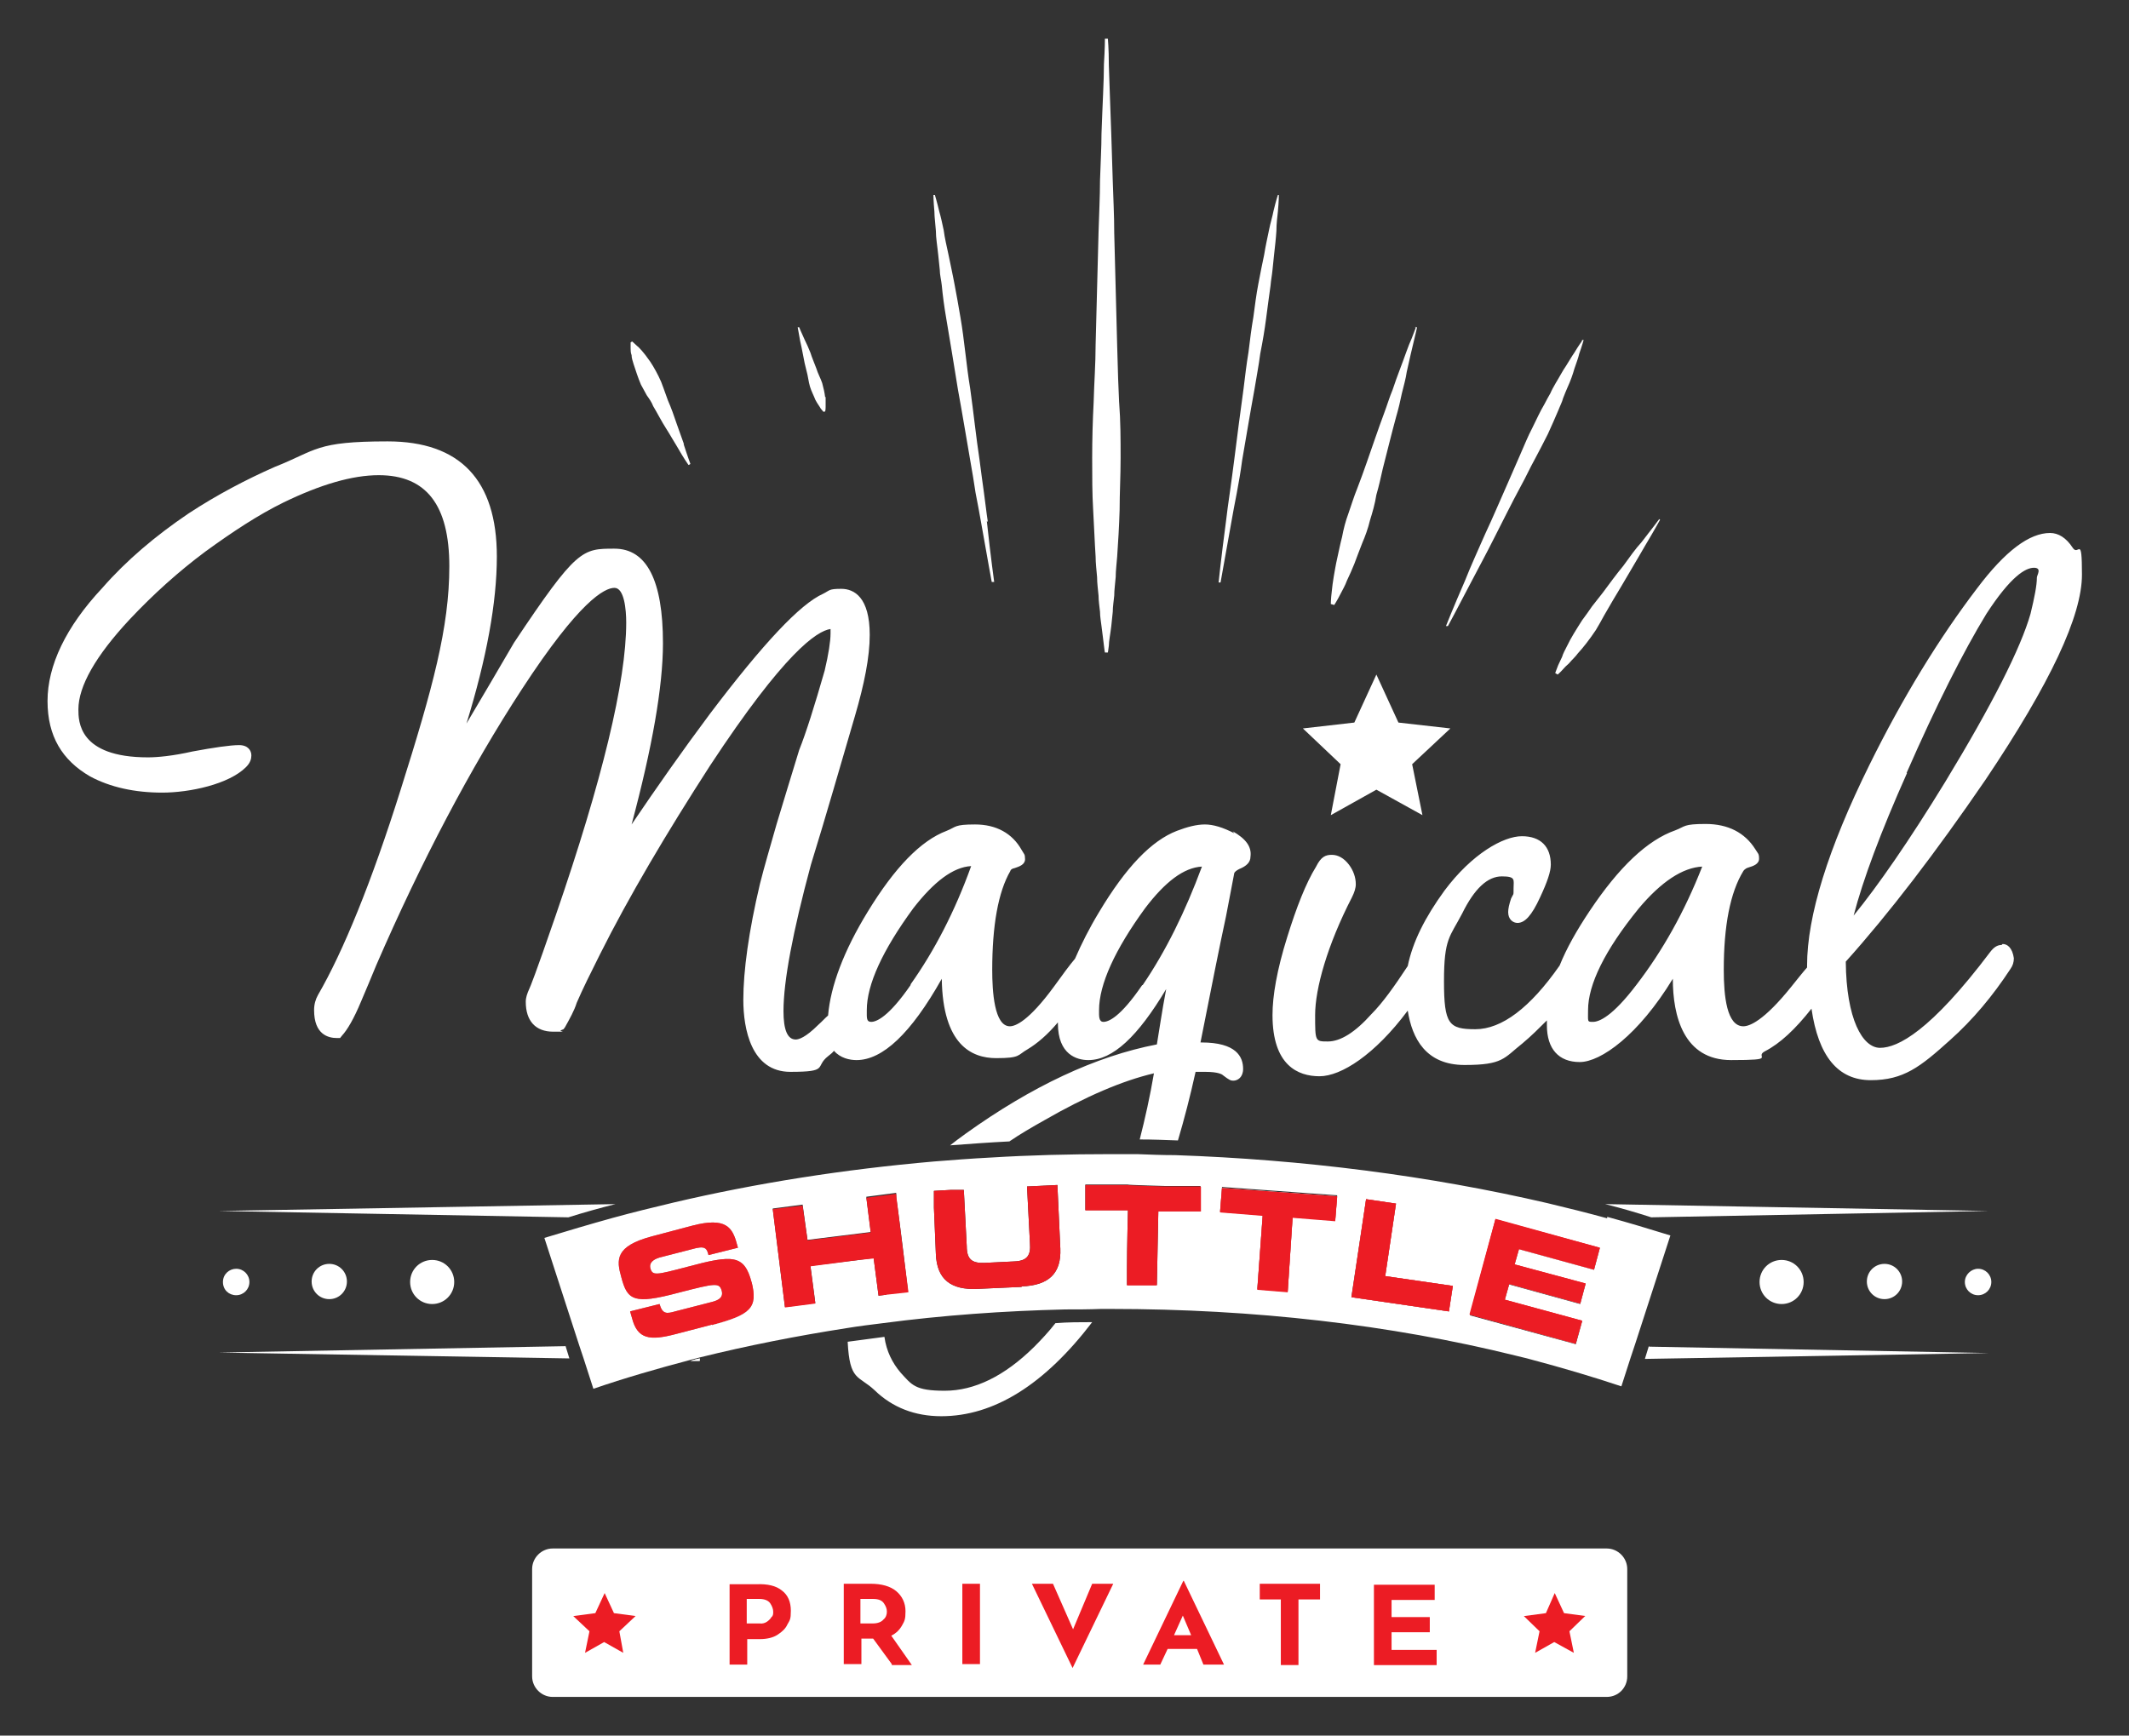 <?xml version="1.0" encoding="UTF-8"?>
<svg id="Calque_1" data-name="Calque 1" xmlns="http://www.w3.org/2000/svg" version="1.1" viewBox="0 0 434.5 354.3">
  <rect x="0" y="0" width="434.5" height="354.3" fill="#333333" stroke="none"/>
  <path d="M215.4,270.1c-1.4,1.8-2.9,3.4-4.4,4.9-6,5.9-12.1,8.9-18.2,8.9s-6.7-1.2-9-3.7c-1.7-2-2.9-4.4-3.3-7.3-2.5.3-5,.7-7.5,1,.4,8.1,2.2,6.8,5.5,9.9,3.6,3.5,8.2,5.3,13.6,5.3,10.8,0,21.1-6.5,30.8-19.2-2.5,0-4.9,0-7.4.2ZM251.9,170.1c-2.3-1.2-4.3-1.8-6-1.8s-3.6.5-5.7,1.3c-5.2,2-10.4,7.4-15.9,16.6-2,3.3-3.6,6.5-4.9,9.5-1.1,1.3-2.5,3.2-4.3,5.7-5.2,7.1-7.9,8.1-9,8.1-3.2,0-3.6-7.2-3.6-11.5,0-9,1.2-15.9,3.7-20.2,0-.2.3-.5.9-.6.9-.3,2.1-.7,2.1-1.8s-.2-1-.7-1.9c-1.9-3.4-5.2-5.2-9.5-5.2s-3.8.5-5.8,1.3c-5.3,2-10.6,7.5-16.1,16.5-4.9,8-7.6,15.2-8.1,21.2-.6.5-1.2,1.2-2,1.9-2.6,2.6-4,3-4.6,3-1.7,0-2.5-2-2.5-5.8,0-6.1,1.9-16.2,5.6-29.9,3.1-10,6-20.2,9-30.4,1.9-6.5,3-12,3-16.5,0-7.7-3.2-9.4-5.8-9.4s-2.3.3-3.7,1c-4.7,2.1-12.2,10.1-23.1,24.5-5.6,7.5-11,15.2-16,22.6,4.2-15.7,6.4-28.1,6.4-37,0-12.8-3.3-19.3-9.9-19.3s-7.7,0-20.5,19.2c-3.2,5.5-6.5,11.1-9.7,16.5,4.1-13.3,6.2-24.7,6.2-34.1,0-15.6-7.5-23.5-22.3-23.5s-14.4,1.8-23,5.2c-5.9,2.6-11.8,5.7-17.6,9.5-6.8,4.6-12.7,9.6-17.6,15.2-7.5,8-11.2,15.9-11.2,23.1s3,12.1,8.7,15.4c4.1,2.2,9.1,3.3,14.7,3.3s13.6-1.7,17.1-5.2c.9-.9,1.1-1.7,1.1-2.4,0-1-.7-2.1-2.5-2.1s-5.2.5-9.5,1.3c-4,.9-7.1,1.2-9.1,1.2-14.2,0-14.2-7.4-14.2-9.8,0-4.7,3.5-10.9,10.5-18.4,4.8-5.1,9.9-9.7,15.4-13.8,5.5-4,10.8-7.5,15.9-10,7.6-3.7,14.1-5.6,19.5-5.6,9.7,0,14.4,6.1,14.4,18.6s-3.4,24.9-9.9,45.5c-6,19.1-11.8,33.2-16.9,42-.5.9-.8,1.9-.8,3.1,0,5,2.9,5.7,4.7,5.7h.6l.4-.5c1.1-1.2,2.4-3.4,3.9-7,1-2.4,2.1-4.9,3.1-7.4,9.2-21.2,19.2-40.2,29.7-56.3,11.8-18.1,16.9-20.7,18.9-20.7s2.4,4.4,2.4,7.1c0,12-4.9,32.2-14.4,59.8-4.2,12.2-5.2,14.6-5.4,15-.4.9-.7,1.7-.7,2.6,0,3.9,2,6.1,5.6,6.1s1,0,1.6-.3l.5-.2.3-.4c1-1.8,1.9-3.4,2.4-5,1.2-2.8,2.8-6,4.7-9.8,5.9-11.8,13.6-24.8,22.5-38.6,15.2-23.1,21.8-27.5,24.6-27.9,0,.2,0,.5,0,.9,0,1.6-.4,4.2-1.2,7.6-2.1,7.3-3.8,12.7-5.2,16.2-1.7,5.5-3.2,10.5-4.6,15.1-1.3,4.6-2.5,8.6-3.4,12.2-2.3,9.7-3.4,17.8-3.4,23.7s1.6,14.7,9.6,14.7,4.9-1,7.7-3.2c.5-.4.9-.7,1.2-1.1,1.3,1.5,3.2,1.9,4.6,1.9,5.3,0,11.1-5.4,17.4-16.6.2,13.5,6.1,16.2,11.1,16.2s4.3-.6,6.4-1.8c2-1.2,4.1-3,6.2-5.5v.2c0,6.4,3.9,7.5,6.2,7.5,5,0,10.1-4.8,15.9-14.5-.9,4.7-1.4,8.4-1.9,11.3-12.5,2.4-25.6,8.6-39,18.2-1.1.8-2.2,1.6-3.2,2.4,4-.3,8.1-.6,12.1-.8,2.2-1.5,4.6-2.9,7.1-4.3,8.5-4.9,16-8.1,22.4-9.6-.8,4.7-1.8,9.2-2.9,13.5,2.6,0,5.2.1,7.8.2,1.3-4.4,2.5-9,3.6-14,.7,0,1.3,0,2,0,2.6,0,3.4.5,3.6.7,1.3,1,1.6,1.1,2.1,1.1.9,0,2-.7,2-2.4,0-2.5-1.4-5.4-8.5-5.4h-.2c2.2-11.1,3.9-19.7,5.2-25.7.7-3.5,1.2-6.4,1.7-8.9.1-.2.4-.5,1-.8,1.5-.6,2.3-1.4,2.3-2.5.3-2.1-1-3.7-3.6-5.2ZM185.9,201c-4.6,6.7-7.1,7.6-8.1,7.6s-.9-.8-.9-2.4c0-5.2,3.2-12.2,9.5-20.8,4.2-5.4,8.1-8.4,11.8-8.6-3.3,9.2-7.5,17.3-12.4,24.2ZM233.1,201.1c-4.5,6.6-6.9,7.5-7.9,7.5s-.9-1.3-.9-2.4c0-5.2,3.2-12.3,9.4-20.8,4.1-5.4,7.9-8.3,11.6-8.5-3.4,9.2-7.4,17.3-12.1,24.2ZM408.5,192.9c-.9,0-1.6.5-2.3,1.4-12.2,16.2-18.9,19.6-22.5,19.6s-6.9-5.9-7-17.6c8.8-9.8,18.3-22.2,28.5-37.1,13.3-19.8,19.7-33.5,19.7-41.9s-.7-3.6-1.9-5.5c-1.3-2-2.9-3-4.6-3-4.2,0-9.1,3.6-14.9,11.3-7.7,10.1-15.2,22.3-22,36.1-8.4,17-12.7,30.8-12.7,40.9v.4c-.9,1-1.9,2.3-3.2,3.9-5.7,7.1-8.6,8.1-9.8,8.1-3.4,0-4-6.2-4-11.5,0-9,1.3-15.8,4-20.2,0,0,.3-.5,1-.7,1-.3,2.2-.7,2.2-1.8s-.2-1-.8-2c-2.1-3.3-5.5-5.1-10.1-5.1s-4.1.5-6.2,1.3c-5.7,2-11.5,7.5-17.5,16.5-2.6,3.9-4.7,7.6-6.1,11.1-6,8.6-11.8,13-17.2,13s-6.4-1-6.4-9.8,1.2-9,3.7-13.8c2.5-5.1,5.2-7.6,8.1-7.6s2.4.7,2.4,2.4,0,1-.5,2.1c-.4,1.2-.6,2.1-.6,2.8,0,1.5,1,2.2,1.9,2.2,1.5,0,2.9-1.5,4.6-5.2,1.5-3.2,2.2-5.3,2.2-6.7,0-3.7-2.1-5.8-5.9-5.8s-10.2,3.6-15.8,11.1c-4,5.5-6.5,10.5-7.5,15.4-2.7,4.1-5.1,7.5-7.4,9.8-3.3,3.7-6.3,5.6-8.9,5.6s-2.6,0-2.6-5.4,2.5-14.3,7.5-24c.5-1,.8-1.9.8-2.7,0-1.4-.5-2.8-1.4-4-1-1.3-2.2-2-3.5-2s-2.2.4-3.2,2.4c-2.1,3.4-4,8.3-5.9,14.4-2.1,6.7-3,12-3,15.9,0,10.3,5.2,12.5,9.6,12.5s11.3-4.4,18-13.4c.9,5.7,3.7,11.1,11.6,11.1s8-1.4,11.8-4.4c1.8-1.5,3.4-3.1,5-4.7v1c0,4.8,2.4,7.5,6.7,7.5s12-5.5,19-17c0,7.6,2.2,16.6,11.9,16.6s4.6-.6,6.9-1.8c3.1-1.6,6.2-4.5,9.5-8.7,1.4,9.7,5.4,14.6,12.1,14.6s10.1-2.7,16.2-8.2c4.6-4.1,8.7-9,12.3-14.5.5-.7.7-1.4.7-2.2-.3-2.1-1.3-2.9-2.3-2.9ZM389.1,157.8c6.1-13.9,11.6-24.8,16.3-32.5,5-7.7,8-9.4,9.7-9.4s.6,1.5.6,2c0,1.6-.5,4.1-1.3,7.4-2,7-7.8,18.5-17.4,34.3-7.4,12.1-13.8,21.3-18.7,27.3,1.9-7.3,5.5-17,10.9-29.1ZM334,201c-5,6.6-7.7,7.6-8.9,7.6s-1,0-1-2.4c0-5.2,3.4-12.2,10.3-20.7,4.6-5.5,9-8.4,13-8.6-3.6,9.2-8.1,17.2-13.4,24.1Z" fill="#fff" stroke-width="0"/>
  <path d="M168.4,81.1c-.1-.9-.3-1.8-.6-2.9-.3-.9-.9-2-1.2-3-.4-1.1-.9-2.2-1.2-3.2-.4-1-.8-1.9-1.2-2.7-.7-1.5-1.1-2.5-1.1-2.5h-.3s.2,1.1.5,2.8c.2.9.4,1.8.6,2.9s.4,2.1.7,3.2c.3,1,.4,2.2.7,3.2.3,1,.8,1.9,1.1,2.7.4.8.9,1.4,1.1,1.8.4.5.6.7.6.7,0-.1.3-.1.3-.1,0,0,.1-.3.1-.9,0-.5,0-1.2,0-2.1ZM139.6,90.7c-.4-1.2-1-2.7-1.5-4.2-.5-1.5-1.1-3.2-1.8-4.8-.3-.9-.6-1.6-.9-2.5-.3-.9-.6-1.6-1-2.4-.7-1.4-1.5-2.8-2.3-3.8-.4-.6-.8-1-1.1-1.4-.4-.4-.4-.5-1-1-.6-.6-1-.9-1-.9l-.3.2v1.2c0,.4,0,.9.2,1.4,0,.6.2,1.1.4,1.8.4,1.2.9,2.8,1.5,4.2.4.8.8,1.4,1.2,2.2.5.7,1,1.4,1.3,2.2.9,1.5,1.7,3.1,2.6,4.5.9,1.4,1.6,2.7,2.3,3.8,1.3,2.3,2.3,3.7,2.3,3.7h.1l.3-.2s-.6-1.6-1.4-4.1ZM201.6,106.5c-.3-1.9-.5-3.9-.8-6-.3-2.1-.6-4.4-.9-6.7-.7-4.6-1.2-9.5-1.9-14.5-.4-2.4-.7-4.9-1-7.4-.3-2.5-.6-4.9-1-7.2-.4-2.4-.8-4.6-1.2-6.7-.2-1-.4-2.1-.6-3l-.6-2.9c-.4-1.9-.8-3.5-1-5.1-.3-1.4-.6-2.8-.9-3.8-.5-2.1-.9-3.4-.9-3.4h-.3s0,1.2.2,3.4c0,1.1.2,2.4.3,3.9,0,1.5.3,3.1.5,5.1.1.9.2,1.8.3,2.9,0,1,.3,2.1.4,3.1.2,2.1.5,4.4.9,6.7.4,2.4.8,4.8,1.2,7.2.4,2.4.8,4.9,1.2,7.4.9,4.9,1.7,9.8,2.5,14.4.4,2.3.8,4.6,1.1,6.7.4,2.1.8,4.1,1.1,5.9,1.3,7.4,2.2,12.3,2.2,12.3h.5s-.7-5-1.5-12.4ZM338.6,106s-1.4,1.9-3.6,4.7c-1.2,1.3-2.4,3-3.7,4.8-1.4,1.7-2.8,3.6-4.2,5.5-.8,1-1.4,1.8-2.2,2.8-.7,1-1.3,1.9-2,2.8-1.2,1.9-2.3,3.6-3.1,5.3-.4.8-.8,1.5-1,2.2-.3.7-.6,1.2-.8,1.7-.4,1-.6,1.6-.6,1.6l.5.3s.5-.4,1.2-1.2.9-.8,1.3-1.3c.5-.6,1.1-1.1,1.6-1.8,1.2-1.3,2.5-3,3.7-4.8.6-1,1.1-1.9,1.7-3s1.2-2,1.8-3.1c1.2-2,2.4-4,3.5-5.9,1.1-1.9,2.2-3.7,3.1-5.3,1.8-3,3-5.2,3-5.2l-.3-.2ZM289,66.7s-.3.9-.9,2.4c-.7,1.5-1.4,3.7-2.4,6.3-.5,1.3-1,2.7-1.5,4.2-.6,1.4-1.1,3.1-1.7,4.7-1.2,3.2-2.4,6.8-3.6,10.2-.6,1.7-1.2,3.4-1.9,5.2-.7,1.7-1.2,3.4-1.8,5.1-.6,1.6-1,3.2-1.3,4.8-.4,1.5-.7,3.1-1,4.4-.3,1.3-.5,2.6-.7,3.7-.2,1.1-.3,2.1-.4,3-.2,1.6-.2,2.6-.2,2.6l.7.2s.6-.9,1.3-2.3c.4-.8.9-1.6,1.3-2.7.5-1,1-2.2,1.5-3.4.5-1.3,1-2.7,1.6-4.2.6-1.4,1.2-3,1.6-4.7.5-1.6,1-3.3,1.3-5.2.5-1.7.9-3.5,1.3-5.3.9-3.5,1.8-7.2,2.7-10.5.5-1.7.9-3.4,1.2-4.9.4-1.6.8-3,1-4.4.6-2.7,1.1-4.9,1.5-6.5.4-1.6.6-2.6.6-2.6h-.5ZM322.8,69.7s-.6.8-1.5,2.3c-.5.7-1,1.6-1.7,2.7-.7,1-1.3,2.2-2.1,3.5-.4.7-.8,1.4-1.1,2.1-.4.7-.8,1.4-1.2,2.2-.9,1.5-1.6,3.1-2.5,4.9-.9,1.7-1.6,3.5-2.4,5.3-.8,1.8-1.6,3.7-2.4,5.5-1.6,3.6-3.2,7.4-4.8,10.8-1.5,3.4-3,6.7-4.1,9.5-2.4,5.5-3.9,9.3-3.9,9.3h0c0,0,.4,0,.4,0,0,0,1.9-3.5,4.7-8.9,1.4-2.7,3.1-5.8,4.8-9.2,1.7-3.3,3.5-7,5.4-10.5,1-1.8,1.8-3.6,2.8-5.4.9-1.7,1.8-3.4,2.7-5.2.8-1.7,1.5-3.4,2.2-5,.3-.8.7-1.5.9-2.3.3-.8.6-1.5.9-2.2.6-1.3,1.1-2.7,1.4-3.8.4-1.2.8-2.2,1-3.1.6-1.7.9-2.8.9-2.8h-.3ZM260.8,39.8s-.4,1.2-.9,3.3c-.2,1.1-.6,2.3-.9,3.8-.3,1.5-.7,3.2-1,5.1l-.6,2.9c-.2,1-.4,2-.6,3.1-.4,2.1-.7,4.4-1,6.7-.4,2.3-.7,4.7-1,7.2-.4,2.4-.7,4.9-1,7.4-.7,5-1.3,9.8-1.9,14.5-.3,2.3-.6,4.6-.9,6.7-.3,2.1-.6,4.2-.8,6-1,7.5-1.5,12.4-1.5,12.4h.4s.9-5,2.2-12.3c.3-1.8.7-3.8,1.1-5.9.4-2.1.8-4.4,1.1-6.7.8-4.6,1.6-9.5,2.5-14.4.4-2.5.9-5,1.2-7.4.5-2.5.9-4.9,1.2-7.2.3-2.3.6-4.6.9-6.7.1-1.2.3-2.1.4-3.2l.3-2.9c.2-1.8.4-3.5.5-5.1,0-1.5.2-2.9.3-3.9.2-2.2.2-3.4.2-3.4h-.3ZM228.4,82.2q-.2-3.8-.4-11.6c-.2-7.8-.4-15.7-.6-23,0-3.7-.2-7.3-.3-10.6-.1-3.3-.2-6.5-.3-9.5-.2-5.9-.4-10.8-.5-14.2,0-3.4-.2-5.4-.2-5.4h-.6s0,2-.2,5.2c0,3.4-.3,8.3-.5,14.2,0,2.9-.2,6.1-.3,9.5,0,3.3-.2,7-.3,10.6-.2,7.4-.4,15.2-.6,23,0,3.9-.3,7.8-.4,11.7-.2,3.9-.3,7.6-.3,11.4s0,7.3.2,10.6c.2,3.4.3,6.5.5,9.5,0,1.4.2,2.9.3,4.2,0,1.3.2,2.6.3,3.8,0,1.1.2,2.3.3,3.3,0,1,.2,2,.3,2.9.2,1.7.4,3,.5,4,.1,1,.2,1.4.2,1.4h0c0,0,.6,0,.6,0,0,0,.1-.5.2-1.4,0-.9.3-2.3.5-4,.1-.9.2-1.8.3-2.9,0-1.1.2-2.2.3-3.3,0-1.2.2-2.5.3-3.8,0-1.3.2-2.8.3-4.2.2-2.9.4-6.1.5-9.5,0-3.4.2-6.9.2-10.6s0-7.5-.3-11.4ZM403.7,259c-1.4,0-2.7,1.2-2.7,2.7s1.2,2.7,2.7,2.7,2.7-1.2,2.7-2.7-1.2-2.7-2.7-2.7ZM48.2,259c-1.4,0-2.7,1.1-2.7,2.7s1.2,2.7,2.7,2.7,2.7-1.2,2.7-2.7-1.2-2.7-2.7-2.7ZM67.2,258c-2,0-3.6,1.6-3.6,3.6s1.6,3.6,3.6,3.6,3.6-1.6,3.6-3.6-1.6-3.6-3.6-3.6ZM327.6,245.8c3.2.8,6.3,1.7,9.4,2.7l68.8-1.3-78.2-1.4ZM336.5,274.8l-.8,2.6,70.2-1.2-69.3-1.3ZM44.6,247.2l71.4,1.3c3.2-1,6.4-1.9,9.6-2.7l-81,1.4ZM140.9,277.8h1.9s0-.5,0-.5c-.6.2-1.3.3-1.9.5ZM115.4,274.8l-70.8,1.3,71.6,1.2-.8-2.6ZM384.6,258c-2,0-3.6,1.6-3.6,3.6s1.6,3.6,3.6,3.6,3.6-1.6,3.6-3.6-1.6-3.6-3.6-3.6ZM363.6,257.2c-2.5,0-4.5,2-4.5,4.5s2,4.5,4.5,4.5,4.5-2,4.5-4.5-2-4.5-4.5-4.5ZM88.2,257.2c-2.5,0-4.5,2-4.5,4.5s2,4.5,4.5,4.5,4.5-2,4.5-4.5-2-4.5-4.5-4.5ZM296,148.7l-10.6-1.2-4.5-9.8-4.5,9.8-10.5,1.2,7.7,7.3-2,10.4,9.3-5.2,9.4,5.2-2.1-10.4,7.8-7.3Z" fill="#fff" stroke-width="0"/>
  <path d="M142.8,277.3v.5h-1.9c.6-.2,1.3-.4,1.9-.5Z" fill="#fff" stroke-width="0"/>
  <path d="M145.3,270.4l-7.3,1.9c-5.5,1.4-7.9,1-9-3.2l-.4-1.4,6-1.5c.6,2.1,1.4,2,3.2,1.5l7.4-1.9c1.2-.3,2.5-.8,2.1-2.3-.5-1.7-1.1-1.6-8.9.4-9,2.4-10.3,1.5-11.6-3.2-1-3.5-1.3-6.3,6.2-8.3l8.3-2.2c6.9-1.8,8.2.4,9.1,3.8l.2.7-6,1.5c-.4-1.4-.7-2-3.4-1.2l-6.6,1.7c-1.3.4-2.1,1-1.9,2.1.5,1.7,1.1,1.5,7.6-.2,9.3-2.5,11.6-2.5,13.1,3.2,1.3,5.2-.2,6.6-8.1,8.7Z" fill="#fff" stroke-width="0"/>
  <polygon points="272.9 244.2 272.5 249.1 263.8 248.5 262.8 263.7 256.6 263.2 257.7 248.1 249 247.4 249.4 242.5 272.9 244.2" fill="#fff" stroke-width="0"/>
  <polygon points="296.5 262.5 295.7 267.7 275.9 264.8 278.8 244.8 284.9 245.7 282.7 260.5 296.5 262.5" fill="#fff" stroke-width="0"/>
  <polygon points="310 255 309.1 258.1 323.6 262 322.5 266.1 308 262.1 307.1 265.3 322.9 269.6 321.5 274.3 299.9 268.3 305.2 248.8 326.5 254.7 325.3 259.2 310 255" fill="#fff" stroke-width="0"/>
  <path d="M145.3,270.4l-7.3,1.9c-5.5,1.4-7.9,1-9-3.2l-.4-1.4,6-1.5c.6,2.1,1.4,2,3.2,1.5l7.4-1.9c1.2-.3,2.5-.8,2.1-2.3-.5-1.7-1.1-1.6-8.9.4-9,2.4-10.3,1.5-11.6-3.2-1-3.5-1.3-6.3,6.2-8.3l8.3-2.2c6.9-1.8,8.2.4,9.1,3.8l.2.7-6,1.5c-.4-1.4-.7-2-3.4-1.2l-6.6,1.7c-1.3.4-2.1,1-1.9,2.1.5,1.7,1.1,1.5,7.6-.2,9.3-2.5,11.6-2.5,13.1,3.2,1.3,5.2-.2,6.6-8.1,8.7Z" fill="#ec1c24" stroke-width="0"/>
  <path d="M328,248.7c-4-1.1-8-2.1-12.2-3.1-24.1-5.6-49.8-8.9-76-9.8-2.6,0-5.1-.1-7.7-.2-1.9,0-3.7,0-5.6,0-8.2,0-16.3.2-24.4.7-3.9.2-7.7.5-11.5.8-18.3,1.6-36.2,4.4-53.2,8.4-4.2,1-8.3,2-12.3,3.1-4.7,1.3-9.4,2.7-14,4.1l7.1,21.9.9,2.7,2,6.2c6.4-2.2,13-4.1,19.8-5.9.6-.2,1.3-.3,1.9-.5,9.7-2.4,19.8-4.4,30.1-6,2.4-.4,4.9-.7,7.3-1,12.1-1.6,24.6-2.5,37.2-2.8,2.4,0,4.8,0,7.3-.1.6,0,1.3,0,2,0,29.2,0,57,3.2,82.5,9.5,1.1.3,2.2.5,3.2.8,6.4,1.7,12.5,3.5,18.5,5.5l1.9-5.9.9-2.7,7.2-22.2c-4.2-1.3-8.5-2.6-12.9-3.8ZM145.3,270.4l-7.3,1.9c-5.5,1.4-7.9,1-9-3.2l-.4-1.4,6-1.5c.6,2.1,1.4,2,3.2,1.5l7.4-1.9c1.2-.3,2.5-.8,2.1-2.3-.5-1.7-1.1-1.6-8.9.4-9,2.4-10.3,1.5-11.6-3.2-1-3.5-1.3-6.3,6.2-8.3l8.3-2.2c6.9-1.8,8.2.4,9.1,3.8l.2.7-6,1.5c-.4-1.4-.7-2-3.4-1.2l-6.6,1.7c-1.3.4-2.1,1-1.9,2.1.5,1.7,1.1,1.5,7.6-.2,9.3-2.5,11.6-2.5,13.1,3.2,1.3,5.2-.2,6.6-8.1,8.7ZM180.9,264.3l-1.6.2-1-7.7-3,.4-9.9,1.2,1,7.6-6.2.8-2.5-20.1,6.1-.8,1,7.2,12.9-1.6-.9-7.2,6.1-.8v1.1c.1,0,1.4,10.5,1.4,10.5l1,8.4-4.5.6ZM208.5,262.7l-8.9.4c-5.6.3-8.4-2-8.6-7.1l-.4-9.5v-3.4c-.1,0,3.5-.2,3.5-.2h2.6c0-.1.6,11.5.6,11.5,0,2.6,1,3.5,3.6,3.4l6.1-.3c2.6-.1,3.4-1.2,3.2-3.7l-.6-11.6,6.2-.3.6,13c.2,5-2.3,7.5-7.9,7.7ZM245.1,247.2h-8.7l-.3,15.1h-6.1s0-1.3,0-3.2c0-4.5.2-12.1.2-12.1h-8.7c0,0,0-5.2,0-5.2h8.6c0,.1,7.6.3,7.6.3h7.3v5.1ZM272.5,249.1l-8.7-.7-1,15.2-6.2-.5,1.1-15.1-8.7-.7.4-5,23.5,1.7-.4,5ZM295.7,267.7l-19.9-2.9,3-20,6.1.9-2.2,14.8,13.8,2-.8,5.2ZM325.3,259.2l-15.3-4.2-.9,3.2,14.5,3.9-1.1,4.1-14.5-4-.9,3.2,15.8,4.3-1.3,4.7-21.6-5.9,5.2-19.5,21.3,5.8-1.2,4.5Z" fill="#fff" stroke-width="0"/>
  <polygon points="272.9 244.2 272.5 249.1 263.8 248.5 262.8 263.7 256.6 263.2 257.7 248.1 249 247.4 249.4 242.5 272.9 244.2" fill="#ec1c24" stroke-width="0"/>
  <polygon points="296.5 262.5 295.7 267.7 275.9 264.8 278.8 244.8 284.9 245.7 282.7 260.5 296.5 262.5" fill="#ec1c24" stroke-width="0"/>
  <polygon points="310 255 309.1 258.1 323.6 262 322.5 266.1 308 262.1 307.1 265.3 322.9 269.6 321.5 274.3 299.9 268.3 305.2 248.8 326.5 254.7 325.3 259.2 310 255" fill="#ec1c24" stroke-width="0"/>
  <path d="M153.4,261.8c-1.5-5.7-3.8-5.7-13.1-3.2-6.5,1.7-7.2,1.9-7.6.2-.2-1,.6-1.7,1.9-2.1l6.6-1.7c2.8-.8,3.1-.2,3.4,1.2l6-1.5-.2-.7c-.9-3.4-2.2-5.6-9.1-3.8l-8.3,2.2c-7.5,2-7.2,4.8-6.2,8.3,1.2,4.8,2.6,5.6,11.6,3.2,7.7-2,8.4-2.1,8.9-.4.4,1.5-.9,2-2.1,2.3l-7.4,1.9c-1.7.5-2.6.6-3.2-1.5l-6,1.5.4,1.4c1.1,4.2,3.5,4.7,9,3.2l7.3-1.9c7.9-2.1,9.4-3.4,8.1-8.7ZM249.4,242.5l-.4,5,8.7.7-1.1,15.1,6.2.5,1-15.2,8.7.7.4-5-23.5-1.7ZM282.7,260.5l2.2-14.8-6.1-.9-3,20,19.9,2.9.8-5.2-13.8-2ZM325.3,259.2l1.2-4.5-21.3-5.8-5.2,19.5,21.6,5.9,1.3-4.7-15.8-4.3.9-3.2,14.5,4,1.1-4.1-14.5-3.9.9-3.2,15.3,4.2Z" fill="#ec1c24" stroke-width="0"/>
  <path d="M245.1,242.3v5h-8.7l-.3,15.1h-6.1s0-1.3,0-3.2c0-4.5.2-12.1.2-12.1h-8.7c0,0,0-5.2,0-5.2h8.6c0,.1,7.6.3,7.6.3h7.3Z" fill="#ec1c24" stroke-width="0"/>
  <polygon points="185.4 263.8 180.9 264.3 179.3 264.5 178.3 256.9 175.3 257.2 165.4 258.5 166.4 266.1 160.2 266.9 157.7 246.8 163.8 246.1 164.8 253.2 177.7 251.6 176.8 244.5 182.9 243.7 183 244.8 184.3 255.3 185.4 263.8" fill="#ec1c24" stroke-width="0"/>
  <path d="M208.5,262.7l-8.9.4c-5.6.3-8.4-2-8.6-7.1l-.4-9.5v-3.4c-.1,0,3.5-.2,3.5-.2h2.6c0-.1.6,11.5.6,11.5,0,2.6,1,3.5,3.6,3.4l6.1-.3c2.6-.1,3.4-1.2,3.2-3.7l-.6-11.6,6.2-.3.6,13c.2,5-2.3,7.5-7.9,7.7Z" fill="#ec1c24" stroke-width="0"/>
  <g>
    <path d="M327.9,346.4H112.8c-2.3,0-4.2-1.9-4.2-4.2v-21.9c0-2.3,1.9-4.2,4.2-4.2h215.1c2.3,0,4.2,1.9,4.2,4.2v21.9c0,2.3-1.8,4.2-4.2,4.2Z" fill="#fff" stroke-width="0"/>
    <path d="M159.6,324.7c-1.2-1-3-1.4-5.2-1.3h-5.5v16.4h3.6v-5.2h2.6c1.4,0,2.7-.3,3.6-.9.9-.6,1.6-1.2,2-2.1.5-.9.7-1,.7-2.8s-.6-3.2-1.8-4.1ZM157.5,330c-.2.4-.5.7-.9,1-.4.3-1,.5-1.6.4h-2.6v-5h2.6c1,0,1.8.3,2.2.9s.6,1.2.6,1.7,0,.7-.3,1.1ZM186.1,339.9l-4.2-6c1-.5,1.7-1.2,2.2-2.1.5-.9.7-1.2.7-2.9s-.7-3.1-1.9-4.1c-1.2-1-3-1.5-5.2-1.5h-5.5v16.4h3.6v-5.2h2.4l3.8,5.2v.2h4.2ZM180.3,330.6c-.4.5-1.2.8-2.1.8h-2.6v-5h2.6c1.1,0,1.8.3,2.2.9.4.6.6,1.1.6,1.7s-.2,1.2-.7,1.6ZM196.4,323.3v16.4h3.6v-16.4h-3.6ZM222.9,323.3l-3.9,9.3-4.1-9.3h-4.3l8.3,17.2,8.3-17.2h-4.3ZM241.7,322.7h-.2l-8.2,17.1h3.5l1.5-3.2h6l1.3,3.2h4.2l-8.2-17.1ZM239.6,333.8l1.8-4,1.7,4h-3.5ZM257.1,323.3v3.2h4.3v13.4h3.6v-13.4h4.4v-3.2h-12.3ZM284,336.7v-3.5h7.8v-3.1h-7.8v-3.5h8.8v-3.1h-12.4v16.4h12.8v-3.1h-9.2Z" fill="#ec1c24" stroke-width="0"/>
    <path d="M323.7,329.9l-4.5-.6-1.9-4.1-1.8,4.1-4.5.6,3.2,3.1-.9,4.4,3.9-2.2,4,2.2-.9-4.4,3.2-3.1ZM129.8,329.9l-4.5-.6-1.9-4.1-1.9,4.1-4.5.6,3.3,3.1-.9,4.4,3.9-2.2,3.9,2.2-.8-4.4,3.3-3.1Z" fill="#ec1c24" stroke-width="0"/>
  </g>
</svg>